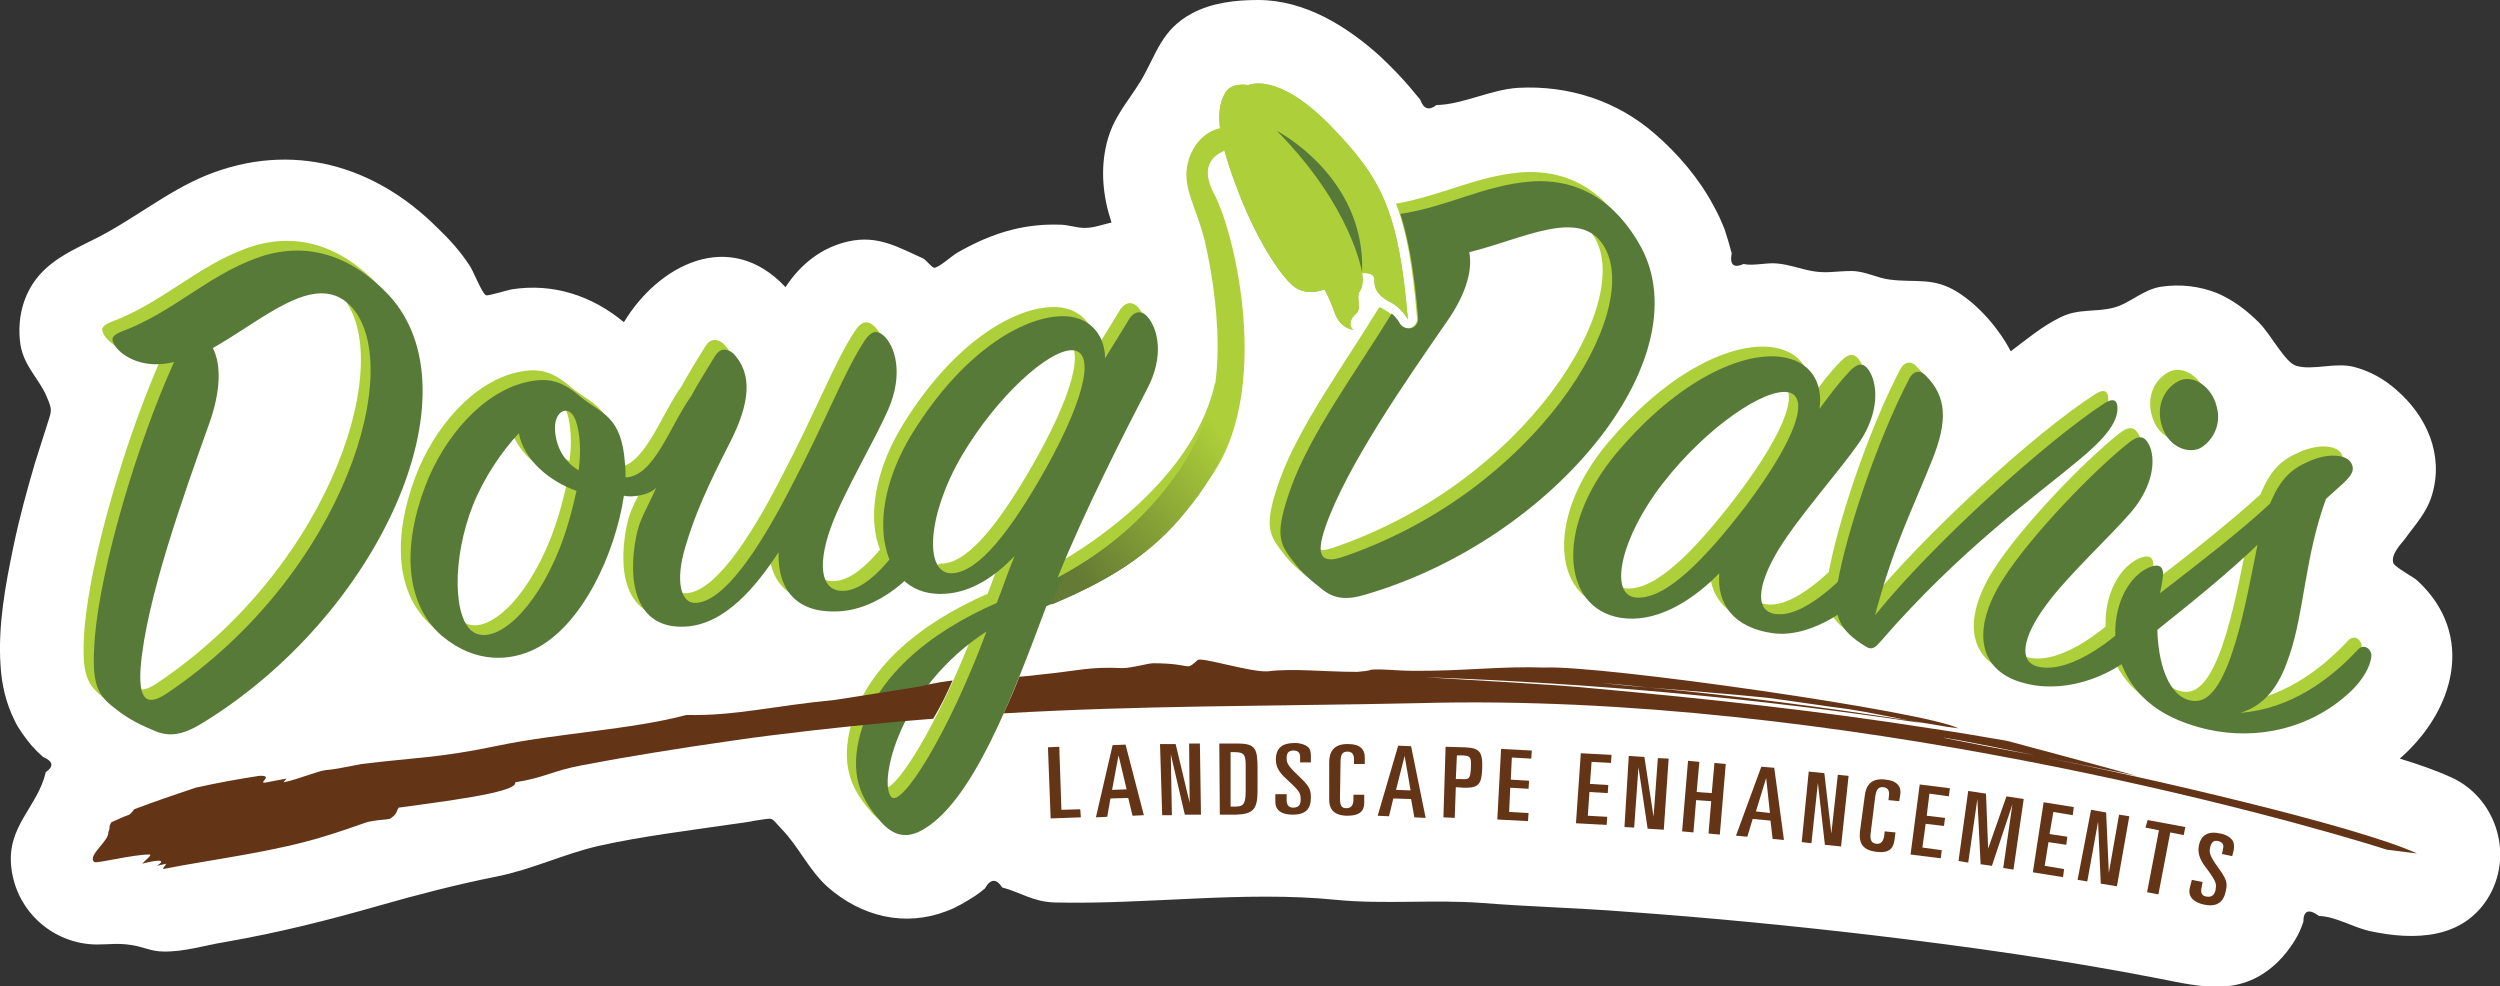 <?xml version="1.0" encoding="utf-8"?>
<!-- Generator: Adobe Illustrator 19.0.0, SVG Export Plug-In . SVG Version: 6.00 Build 0)  -->
<svg version="1.1" id="Layer_1" xmlns="http://www.w3.org/2000/svg" xmlns:xlink="http://www.w3.org/1999/xlink" x="0px" y="0px"
	 viewBox="0 0 464 183" style="enable-background:new 0 0 464 183;" xml:space="preserve">
<rect x="0" y="0" width="464" height="183" fill="#333333" stroke="none"/>
<style type="text/css">
	.st0{fill:#FFFFFF;}
	.st1{fill:#ADCF39;}
	.st2{fill:#8BC440;}
	.st3{fill:#587A39;}
	.st4{fill:url(#XMLID_98_);}
	.st5{fill:#643417;}
</style>
<g>
	<path id="XMLID_70_" class="st0" d="M455,144.3c-3.1-1.4-6.3-2.5-9.6-3.5c10.2-8.9,14.1-23,3.3-33c-0.7-0.7-4.2-2.5-4.5-3.3
		c-0.5-1.6,1.4-3.5,2.1-4.4c2-2.8,4.1-4.9,5.1-8.3c2.2-7.4-1-14.6-6.7-19.5c-2.3-2-4.8-3.4-7.8-4.2c-3.4-0.9-7.7,0.7-10.7-0.2
		c-2.1-0.6-4.7-5.8-6.9-8c-2.3-2.3-4.8-4.2-7.8-5.5c-3.3-1.3-6.8-1.7-10.3-1.2c-3.5,0.5-5.8,3.1-8.9,3.9c-3.4,0.9-6.5,0.1-9.9,1.8
		c-3.3,1.6-6.3,4.1-9.2,6.3c-2.2-4.2-5.9-8.5-9.9-11c-4.5-2.8-7.7-1.7-12.5-2.3c-2.5-0.3-4.6-1.6-7.2-1.6c-2.8,0-4.6,0.5-7.3,0
		c-2.2-0.4-4.2-1.2-6.5-1.4c-1.9-0.2-4.4,0.5-6.2,0.1c-1.8,0.8-2.6,0.2-2.2-2c-0.4-1.5-0.8-2.9-1.3-4.4c-0.6-1.5-1.2-2.9-2-4.3
		c-2.7-5.1-6.6-9.7-11-13.5c-7-6.1-16-9-25.3-8.5c-5.1,0.3-10.3,3.1-15.2,3.2c-1.4,1.1-2.4,0.7-3-1c-0.7-0.8-1.3-1.6-2-2.4
		c-1.7-2-3.6-3.9-5.5-5.7C250,4.9,242.2,0,233.5,0c-4.2,0-8.6,0.5-12.3,2.5c-5.6,3-6.5,7.4-9.4,12.4c-2.5,4.1-5.2,6.8-6.4,11.7
		c-1.2,4.9-0.7,9.9,0.9,14.7c-1.8,0.4-3.2,1-5,1c-1.5,0-3.1-0.6-4.6-0.6c-2.9-0.1-5.9,0.2-8.7,0.9c-3.7,0.9-7.2,2.5-10.5,4.4
		c-0.8,0.5-3.3,2.7-4.1,2.7c-0.4,0-1.6-1.5-2-1.7c-4.7-2.1-8.4-4.4-13.9-3.2c-5,1.1-9,4.3-11.7,8.5c-10.4-11.1-23.6-4.1-30,6.5
		c-5.9-4.9-13.1-7.3-20.8-6.1c-0.3,0-4.5,1.3-4.8,1.1c-0.8-0.4-2.4-4.7-3.1-5.6c-1.7-2.6-3.7-4.8-5.9-6.9
		c-11.7-11.7-27.1-16.1-42.8-9.8c-7.6,3.1-13.9,8.5-21.3,12.1c-5.5,2.7-10.4,5.1-12.6,11.3c-0.9,2.6-1.1,5.4-0.7,8.1
		c0.7,4.1,3.5,6.3,4.9,9.7c1.1,2.6,0.9,2.4-0.1,5.6c-0.7,2.2-1.4,4.4-2.1,6.6C5,91,3.6,96.1,2.5,101.4c-1.5,7.2-2.9,14.7-2.4,22.1
		c0.2,3.5,1,7,2.6,10.2c0.8,1.7,1.9,3.1,3.1,4.6c0.7,0.8,1.4,1.5,2.2,2.2c1.9,0.8,2,1.8,0.5,2.8C7,149.8,1.2,153.3,2.1,161
		c0.9,8.1,7.7,14.2,15.8,14.3c2.4,0,4-0.3,6.5,0.1c2.1,0.3,3.7,1.2,5.9,1.2c3.9,0.1,7.9-1.2,11.7-1.8c9.7-1.7,18.9-4,28.3-6.7
		c7.4-2.1,14.3-3.9,21.8-5.4c6.6-1.3,12.5-4.2,19-5.7c8.1-1.8,16.4-2.8,24.6-4c1.5-0.2,3-0.4,4.5-0.7c3.7-0.5,2.6-0.8,4.9,1.6
		c3.2,3.3,5,7.6,8.6,10.8c6.2,5.4,14.2,7.4,22,4.4c1.9-0.7,3.7-1.8,5.4-2.9c0.6-0.4,1.2-0.9,1.7-1.3c1-1.8,2.1-1.9,3.2-0.2
		c3.6,1,5.8,2.7,9.8,2.8c17.3,0.4,35-2.2,52.1-0.5c9,0.9,18.4-0.1,27.3,0.6c8.9,0.7,17.5,0.9,26.4,1.6c15.5,1.1,30.9,2.6,46.2,4.4
		c17.6,2.1,35.4,4.6,52.8,8c8.1,1.6,15.4,3.5,22.2-3.1c1.2-1.2,2.3-2.6,3.2-4.1c0.6-1,1.1-2.1,1.5-3.3c0-2.1,1-2.5,2.9-1.1
		c3.1,0.1,6.3,2.1,9.4,2.8c8.3,1.8,17.6,1.6,22.3-6.7C466.5,158.2,463.1,148,455,144.3C452.6,143.2,461.9,147.5,455,144.3z"/>
	<path class="st1" d="M19.6,62.6c-0.9-1.3-1-2,0.9-2.8c9.7-3.6,15.9-10.3,25.2-13.7c9.1-3.3,17.4-0.6,24.4,6.7
		c17.1,18.1-1.7,59.7-34.6,79.7c-3.6,2.2-6.1,2.5-8.8,1.3c-1.9-0.8-4.5-1.9-7.1-4c-3.4-2.6-4.6-4.3-3.9-13.3
		c1.1-13,7.7-35.6,14.7-51.1C24.6,66.8,21,64.3,19.6,62.6z M37,76.8c-4.6,12.9-11.7,32.6-12.7,45.2c-0.4,5.8,1,7.3,4.7,4.9
		c33.4-22.3,44.9-61.8,34-72.3c-6.5-6.1-15.9,2.8-25.3,8.1C39.1,65.7,39.3,70.4,37,76.8z"/>
	<path class="st1" d="M154.7,111.6c-8.4,0.8-12.2-3.7-12-10.9c-4,6.1-9.8,13.4-17.3,13.8c-9.3,0.5-10.8-8.4-9.1-16.8
		c0.6-3.2,1.9-4.9,3.7-9c-1.2,1.4-4.6,1.9-6,1.5c-1.6,10.7-7.7,24-16.4,28.4c-4.5,2.3-11.1,2.9-17.4-2.4c-7-6.1-7.2-16.9-3.1-27.7
		c3.5-9.3,10.8-17.6,18.9-19.4c4-0.9,6.5-0.2,9.9,2.7c3.8,3.2,7.7,3.4,8.3,12.5c0.1,0.7,0.1,1.5,0.1,2.5c5.3-0.1,8.3-9.7,12.2-15.1
		c1.1-2.1,3-5.1,4.4-7.4c0.9-1.5,2.2-1.5,3.4-0.5c3.5,3.7,3.3,8.9-0.7,16.7c-4,7.8-6.4,13.1-8.2,19.2c-1.9,6.3-0.9,10.6,2,10.4
		c5.1-0.3,11.4-9.5,17.3-20.9c7-13.3,10.2-22.1,14-27.8c1.1-1.7,2.2-2,3.4-1c2.3,2,3.8,7.2,1,13.7c-2.5,5.8-8.3,15.4-10.7,22
		c-2.7,7.5-1.7,12.4,3,11.7c5.3-0.8,11.4-9.5,15.8-18.5c0.6-1.2,1.6-1.4,2.4-0.3c0.8,1.1,1,4.3-0.6,7.7
		C169.8,104.1,162.4,110.9,154.7,111.6z M94.6,78.6c-3.1,3.3-6.4,8.1-8.5,13.3c-4,10.1-3.7,21.5,0.2,23.7
		c3.9,2.2,11.1-3.6,15.9-15.7c1.5-3.9,2.4-7.4,3.1-10.6C100.4,87.7,95.4,83.6,94.6,78.6z M101.3,77.8c0.1,3.4,1.7,6.2,4.4,7.8
		c0.5-3.7,0.2-6.8-0.4-8.8C104.1,73,101.1,74.3,101.3,77.8z"/>
	<path class="st1" d="M192.5,110.8c-6.3,16.9-13.9,37-23.5,41.8c-2.4,1.2-4.9,1-7.4-2c-2.9-3.4-5.6-7.5-3.9-15
		c2.6-11.4,13-19.9,25.6-25.4c1.1-2.8,2.1-5.8,3.3-8.7c-3.6,3.8-8,6.7-12.8,7c-11.9,0.9-15.8-14.2-6.1-29.9
		c9.4-15.1,20.3-21.3,27.3-21.6c5.5-0.3,8.4,3.5,8.4,7.8c1.5-2.5,3-4.8,4.3-7c1-1.8,2.4-1.9,3.4-0.9c2.1,2.2,3.4,7.4,0.1,13.6
		c-3.9,7.5-11.7,22.8-16.6,35c10.7-5.7,27.4-18.4,30.9-34.4c0.8-1-3.3,14.2-3,15.5c0.3,1.1-3,3.6-5.2,7
		C212.3,101.3,203.1,106.5,192.5,110.8z M163.7,146.1c1.8,2.2,10.5-11.4,17.7-30.7C165.1,125.9,161.3,143.4,163.7,146.1z
		 M197.2,63.2c-4.3-0.1-13.9,8.4-20.5,19.6c-6.5,11.1-7,22-1.8,21.8c5.1-0.2,11.2-8.4,17.5-19.6C200.2,71,201.2,63.3,197.2,63.2z"/>
	<path class="st1" d="M341.6,67.1c1.4-1.5,2.5-1.6,3.4-0.4c1.8,2.4,2.3,7.8-1.6,13.6c-3.6,5.2-11.2,13.7-15,19.9
		c-4,6.6-4.6,11.8-0.1,12c5.4,0.3,13.4-7.3,19.1-15.2c0.8-1,1.7-1,2.1,0.1c0.4,1.2,0,4.2-2.1,7.5c-4.2,6.3-13.2,12.2-20.2,11.1
		c-7-1-10.3-5.3-9.8-11.1c-4.6,4.7-10.8,8.8-17.1,8.4c-12-0.8-13.9-16.5-1.9-30.8c11.8-13.9,23.3-18.5,30.1-17.8
		c5.9,0.6,8.2,4.9,7.5,9.7C337.9,71.3,339.8,68.9,341.6,67.1z M330.1,71.1c-4.3-0.8-15,6.3-23.2,16.8c-7.9,10.1-10.2,20.8-5.1,21.3
		c5.4,0.5,12.7-6.9,20.5-17.1C332,79.3,334.1,71.8,330.1,71.1z"/>
	<path class="st1" d="M388.8,73.2c1.7-1.1,2.5-0.7,2.5,0.9c0,2.6-2.2,5.5-7.3,9.7c-7.9,6.6-21.9,16.5-36.7,33.6
		c-0.8,0.9-1.5,1.7-2.7,0.9c-4.8-2.9-6.3-5.6-5.2-12c1.5-8.5,7-25.7,13.3-37.8c0.7-1.3,1.9-1.6,2.9-0.6c4.1,4,4.2,8.6,1.3,15.8
		c-3.6,9.1-7.1,15.6-10.6,28.8C357.1,99.1,378,80.1,388.8,73.2z"/>
	<path class="st1" d="M369.9,105.9c5.1-8.1,17-20.4,23.5-25.5c1.5-1.2,2.6-1.3,3.4,0c1.6,2.4,1.4,7.8-3.2,13.1
		c-4,4.6-11.5,11.5-15.5,16.9c-4.7,6.3-5.4,11-1.3,11.7c5.8,1.1,14.7-5.2,20.7-12.5c0.9-0.9,1.8-0.6,2.1,0.5
		c0.6,2.2-0.5,4.6-2.7,7.2c-5.7,6.5-14.9,9.6-22.1,8C365,123.2,364.2,115,369.9,105.9z M406.7,81.4c-2.2,1.2-5.8,0-7.1-3.6
		c-1.4-3.8,0.1-7.2,2.8-8.7c2.7-1.5,6.3,0.9,7.2,4.6C410.6,77.1,408.9,80.1,406.7,81.4z"/>
	<path class="st1" d="M419.5,91.8c1.9-4.5,3.8-6.4,7.3-7.9c3.6-1.6,6.8-1.2,7.7,0.2c1,1.6,0,2.7-2.5,4.9c-0.7,0.6-1.3,1.2-2.1,1.9
		c-3.9,10.7-4,20.7-6.7,28.8c-1.5,4.6-3.8,9.3-9.2,10.9c9.3-0.7,16.7-6.2,21.8-11.7c1-1.1,2.2-0.4,2.5,0.7c0.2,1.2-0.8,4.3-4.1,7.3
		c-7.3,6.7-17.1,8.8-26.2,6.8c-7.4-1.7-14.1-5.3-16.6-13.8c-1.8-6.1,0.5-14,5.7-16.3c1.9-0.8,2.8-0.1,2.5,1.9
		c-0.1,1-0.3,1.9-0.5,2.9C406.1,103.1,414,96.8,419.5,91.8z M398.7,115.2c0.2,7.4,2.7,13.3,7.2,13.2c6.3-0.1,9.4-19.3,11.4-29
		C411.7,104.7,405.2,110,398.7,115.2z"/>
	<path id="XMLID_54_" class="st2" d="M227.5,17.1c1.2-1.9,4.2-1.3,4.2-1.3s5.3-2.6,15.1,7.4s12.8,16.2,14.5,36.1
		c0,0-1.1-2.2-3.4-3.3c-2.3-1.2-2.9-2.6-2.8-4.1c0-1.5-2.3-1.2-2.3-1.2s0.4,2.3-0.4,3.3c-0.8,1,0.4,3.3-0.7,4.2
		c-1.1,0.9-1.5,2.3-0.5,3c0,0-2.4-0.1-3.5-3.2c-1.1-3.1-1.9-4.3-1.9-4.3s-2.5,1.2-5-0.1c-2.5-1.3-7.3-8.6-10.8-17.6
		S225.1,20.8,227.5,17.1z"/>
	<g>
		<path class="st1" d="M302.8,44.2c-4.6-8.4-11.4-12.9-20.6-12.2c-8.2,0.7-14.9,4.4-23.1,5.8c2,5.2,3.1,11.7,3.9,21.2
			c0.1,0.9-0.5,1.7-1.3,1.9c-0.8,0.2-1.7-0.2-2.1-0.9c0,0-0.9-1.6-2.6-2.5c-0.3-0.2-0.7-0.4-1-0.5c-6.6,10.8-14.9,22.1-18.5,32.1
			c-2.8,8-2.2,9.9,0.3,13.1c1.8,2.5,3.9,4.1,5.5,5.4c2.2,1.8,4.5,2.2,8.3,1C286.6,98.4,314,65,302.8,44.2z M247.3,101.7
			c-4,1.3-4.9-0.4-3.1-5.6c3.9-11.3,15.2-27.5,22.6-38.2c3.7-5.3,4.7-9.7,4.1-12.8c9.9-2.4,20.6-8.4,25-1.1
			C303.4,56.2,283.2,89.6,247.3,101.7z"/>
	</g>
	<path id="XMLID_51_" class="st1" d="M227.5,17.1c1.2-1.9,4.2-1.3,4.2-1.3s5.3-2.6,15.1,7.4s12.8,16.2,14.5,36.1
		c0,0-1.1-2.2-3.4-3.3c-2.3-1.2-2.9-2.6-2.8-4.1c0-1.5-2.3-1.2-2.3-1.2s0.4,2.3-0.4,3.3c-0.8,1,0.4,3.3-0.7,4.2
		c-1.1,0.9-1.5,2.3-0.5,3c0,0-2.4-0.1-3.5-3.2c-1.1-3.1-1.9-4.3-1.9-4.3s-2.5,1.2-5-0.1c-2.5-1.3-7.3-8.6-10.8-17.6
		S225.1,20.8,227.5,17.1z"/>
	<path id="XMLID_50_" class="st1" d="M221.5,82.9c7.9-11.5,3.2-33.4,2.1-38.2c-1.6-6.6-4.6-10.3-2.9-15.3s5.9-6,7.1-5.6
		c1.3,0.4,2.5,2.8-0.8,4.3s-3.5,4.4-1.7,7.8c4.2,7.8,11.7,40.3-2.9,55.4L221.5,82.9z"/>
	<path class="st3" d="M21.5,64.4c-0.9-1.3-1-2,0.9-2.8c9.7-3.6,15.9-10.3,25.2-13.7c9.1-3.3,17.4-0.6,24.4,6.7
		c17.1,18.1-1.7,59.7-34.6,79.7c-3.6,2.2-6.1,2.5-8.8,1.3c-1.9-0.8-4.5-1.9-7.1-4c-3.4-2.6-4.6-4.3-3.9-13.3
		c1.1-13,7.7-35.6,14.7-51.1C26.5,68.6,22.8,66.1,21.5,64.4z M38.8,78.7c-4.6,12.9-11.7,32.6-12.7,45.2c-0.4,5.8,1,7.3,4.7,4.9
		c33.4-22.3,44.9-61.8,34-72.3c-6.5-6.1-15.9,2.8-25.3,8.1C41,67.5,41.1,72.3,38.8,78.7z"/>
	<path class="st3" d="M156.5,113.4c-8.4,0.8-12.2-3.7-12-10.9c-4,6.1-9.8,13.4-17.3,13.8c-9.3,0.5-10.8-8.4-9.1-16.8
		c0.6-3.2,1.9-4.9,3.7-9c-1.2,1.4-4.6,1.9-6,1.5c-1.6,10.7-7.7,24-16.4,28.4c-4.5,2.3-11.1,2.9-17.4-2.4c-7-6.1-7.2-16.9-3.1-27.7
		c3.5-9.3,10.8-17.6,18.9-19.4c4-0.9,6.5-0.2,9.9,2.7c3.8,3.2,7.7,3.4,8.3,12.5c0.1,0.7,0.1,1.5,0.1,2.5c5.3-0.1,8.3-9.7,12.2-15.1
		c1.1-2.1,3-5.1,4.4-7.4c0.9-1.5,2.2-1.5,3.4-0.5c3.5,3.7,3.3,8.9-0.7,16.7c-4,7.8-6.4,13.1-8.2,19.2c-1.9,6.3-0.9,10.6,2,10.4
		c5.1-0.3,11.4-9.5,17.3-20.9c7-13.3,10.2-22.1,14-27.8c1.1-1.7,2.2-2,3.4-1c2.3,2,3.8,7.2,1,13.7c-2.5,5.8-8.3,15.4-10.7,22
		c-2.7,7.5-1.7,12.4,3,11.7c5.3-0.8,11.4-9.5,15.8-18.5c0.6-1.2,1.6-1.4,2.4-0.3c0.8,1.1,1,4.3-0.6,7.7
		C171.5,105.8,164.1,112.6,156.5,113.4z M96.3,80.4c-3.1,3.3-6.4,8.1-8.5,13.3c-4,10.1-3.7,21.5,0.2,23.7
		c3.9,2.2,11.1-3.6,15.9-15.7c1.5-3.9,2.4-7.4,3.1-10.6C102.1,89.4,97.2,85.4,96.3,80.4z M103,79.5c0.1,3.4,1.7,6.2,4.4,7.8
		c0.5-3.7,0.2-6.8-0.4-8.8C105.9,74.7,102.9,76.1,103,79.5z"/>
	<path id="XMLID_44_" class="st0" d="M179.4,91.9c0.7-5.4-3.6-5.3-5-4.6c-1.4,0.6-4.7,4.4-4.6,5.4c0,1,0-0.6,0,1s-0.1,4.9,0.3,7
		c0.4,2,1.9,4.1,2.5,4.3C173.2,105.1,177.5,105.9,179.4,91.9z"/>
	<path class="st3" d="M194.2,112.5c-6.3,16.9-13.9,37-23.5,41.8c-2.4,1.2-4.9,1-7.4-2c-2.9-3.4-5.6-7.5-3.9-15
		c2.6-11.4,13-19.9,25.6-25.4c1.1-2.8,2.1-5.8,3.3-8.7c-3.6,3.8-8,6.7-12.8,7c-11.9,0.9-15.8-14.2-6.1-29.9
		c9.4-15.1,20.3-21.3,27.3-21.6c5.5-0.3,8.4,3.5,8.4,7.8c1.5-2.5,3-4.8,4.3-7c1-1.8,2.4-1.9,3.4-0.9c2.1,2.2,3.4,7.4,0.1,13.6
		c-3.9,7.5-11.7,22.8-16.6,35c10.7-5.7,17.7-12.7,22.9-19.4c0.8-1,2-1,2.3,0.2c0.3,1.1-0.3,3.8-2.5,7.2
		C214.1,103,204.8,108.3,194.2,112.5z M165.4,147.9c1.8,2.2,10.5-11.4,17.7-30.7C166.9,127.7,163,145.1,165.4,147.9z M199,65
		c-4.3-0.1-13.9,8.4-20.5,19.6c-6.5,11.1-7,22-1.8,21.8c5.1-0.2,11.2-8.4,17.5-19.6C202,72.7,203,65.1,199,65z"/>
	<path class="st3" d="M343.3,68.9c1.4-1.5,2.5-1.6,3.4-0.4c1.8,2.4,2.3,7.8-1.6,13.6c-3.6,5.2-11.2,13.7-15,19.9
		c-4,6.6-4.6,11.8-0.1,12c5.4,0.3,13.4-7.3,19.1-15.2c0.8-1,1.7-1,2.1,0.1c0.4,1.2,0,4.2-2.1,7.5c-4.2,6.3-13.2,12.2-20.2,11.1
		c-7-1-10.3-5.3-9.8-11.1c-4.6,4.7-10.8,8.8-17.1,8.4c-12-0.8-13.9-16.5-1.9-30.8c11.8-13.9,23.3-18.5,30.1-17.8
		c5.9,0.6,8.2,4.9,7.5,9.7C339.7,73.1,341.6,70.7,343.3,68.9z M331.9,72.8c-4.3-0.8-15,6.3-23.2,16.8c-7.9,10.1-10.2,20.8-5.1,21.3
		c5.4,0.5,12.7-6.9,20.5-17.1C333.7,81,335.8,73.6,331.9,72.8z"/>
	<path class="st3" d="M390.5,74.9c1.7-1.1,2.5-0.7,2.5,0.9c0,2.6-2.2,5.5-7.3,9.7c-7.9,6.6-21.9,16.5-36.7,33.6
		c-0.8,0.9-1.5,1.7-2.7,0.9c-4.8-2.9-6.3-5.6-5.2-12c1.5-8.5,7-25.7,13.3-37.8c0.7-1.3,1.9-1.6,2.9-0.6c4.1,4,4.2,8.6,1.3,15.8
		c-3.6,9.1-7.1,15.6-10.6,28.8C358.8,100.8,379.8,81.9,390.5,74.9z"/>
	<path class="st3" d="M371.7,107.6c5.1-8.1,17-20.4,23.5-25.5c1.5-1.2,2.6-1.3,3.4,0c1.6,2.4,1.4,7.8-3.2,13.1
		c-4,4.6-11.5,11.5-15.5,16.9c-4.7,6.3-5.4,11-1.3,11.7c5.8,1.1,14.7-5.2,20.7-12.5c0.9-0.9,1.8-0.6,2.1,0.5
		c0.6,2.2-0.5,4.6-2.7,7.2c-5.7,6.5-14.9,9.6-22.1,8C366.8,125,365.9,116.7,371.7,107.6z M408.5,83.1c-2.2,1.2-5.8,0-7.1-3.6
		c-1.4-3.8,0.1-7.2,2.8-8.7c2.7-1.5,6.3,0.9,7.2,4.6C412.4,78.9,410.6,81.8,408.5,83.1z"/>
	<path class="st3" d="M421.3,93.5c1.9-4.5,3.8-6.4,7.3-7.9c3.6-1.6,6.8-1.2,7.7,0.2c1,1.6,0,2.7-2.5,4.9c-0.7,0.6-1.3,1.2-2.1,1.9
		c-3.9,10.7-4,20.7-6.7,28.8c-1.5,4.6-3.8,9.3-9.2,10.9c9.3-0.7,16.7-6.2,21.8-11.7c1-1.1,2.2-0.4,2.5,0.7c0.2,1.2-0.8,4.3-4.1,7.3
		c-7.3,6.7-17.1,8.8-26.2,6.8c-7.4-1.7-14.1-5.3-16.6-13.8c-1.8-6.1,0.5-14,5.7-16.3c1.9-0.8,2.8-0.1,2.5,1.9
		c-0.1,1-0.3,1.9-0.5,2.9C407.8,104.8,415.8,98.6,421.3,93.5z M400.4,116.9c0.2,7.4,2.7,13.3,7.2,13.2c6.3-0.1,9.4-19.3,11.4-29
		C413.5,106.4,406.9,111.7,400.4,116.9z"/>
	
		<linearGradient id="XMLID_98_" gradientUnits="userSpaceOnUse" x1="226.173" y1="78.893" x2="197.192" y2="102.523" gradientTransform="matrix(1 -8.742128e-04 8.742128e-04 1 -7.731181e-02 0.929)">
		<stop  offset="0" style="stop-color:#ADCF39"/>
		<stop  offset="1" style="stop-color:#657A34"/>
	</linearGradient>
	<path id="XMLID_33_" class="st4" d="M218.8,96.5c6.9-8,12.1-16.7,12.1-32.3c0-1.3-5.6,9.1-6,10.3c-4.3,15.2-17.4,26.7-27.5,32.3
		c-0.8,1.7-1.7,3.7-2.2,5.4C205.4,107.9,213,103.2,218.8,96.5z"/>
	<g>
		<path class="st5" d="M194.5,138.7l2.1-0.1l0.4,11.7l3.5-0.1l0.1,1.5l-5.6,0.2L194.5,138.7z"/>
		<path class="st5" d="M206.5,138.3l2.4-0.1l3.4,13.1l-2.1,0.1l-0.8-3.3l-3.3,0.1l-0.6,3.4l-2.1,0.1L206.5,138.3z M206.4,146.6
			l2.7-0.1l-1.5-6.3l0,0L206.4,146.6z"/>
		<path class="st5" d="M215.3,138.1l2.9,0l2.6,10.9l0,0l-0.1-11l2,0l0.2,13.2l-3,0l-2.6-11.2l0,0l0.2,11.3l-1.8,0L215.3,138.1z"/>
		<path class="st5" d="M226.3,138l3.4,0c3.4,0,3.7,1,3.7,4.8l0,3.9c0,3.4-0.7,4.4-4,4.5l-3,0L226.3,138z M228.4,149.7l1,0
			c1.5,0,1.8-0.7,1.8-3l0-4.5c0-2-0.2-2.6-2-2.6l-0.8,0L228.4,149.7z"/>
		<path class="st5" d="M236.7,147.4l2.1,0l0,1.1c0,0.9,0.4,1.4,1.2,1.4c1.1,0,1.4-0.6,1.4-1.5c0-1.1-0.1-1.5-2.2-3.4
			c-1.3-1.2-2.4-2.2-2.4-4c0-2.2,1.2-3.1,3.5-3.1c1.1,0,1.9,0.3,2.4,0.7c0.4,0.3,0.6,0.8,0.6,1.7l0,1.2l-2,0l0-1
			c0-0.7-0.3-1.2-1.2-1.2c-0.9,0-1.3,0.4-1.3,1.4c0,0.9,0.2,1.4,2.1,3.2c2,1.9,2.4,2.5,2.4,4.1c0,2.1-0.9,3.2-3.4,3.2
			c-1.9,0-3.2-0.7-3.2-2.4L236.7,147.4z"/>
		<path class="st5" d="M246.7,141.5c0-1.8,0.7-3.5,3.6-3.4c2.1,0,3,1,3,2.4l0,1.3l-2,0l0-0.9c0-0.8-0.3-1.4-1.2-1.4
			c-1.1,0-1.3,0.7-1.3,2.2l-0.1,6.5c0,1.6,0.5,1.8,1.2,1.8c0.8,0,1.3-0.5,1.3-1.6l0-0.9l2,0l0,1.5c0,1.4-0.7,2.4-3.1,2.4
			c-2.6,0-3.5-1.3-3.4-3.3L246.7,141.5z"/>
		<path class="st5" d="M259.5,138.4l2.4,0.1l2.7,13.3l-2.1-0.1l-0.6-3.4l-3.3-0.1l-0.8,3.3l-2.1-0.1L259.5,138.4z M259.1,146.6
			l2.7,0.1l-1.1-6.4l0,0L259.1,146.6z"/>
		<path class="st5" d="M268.3,138.6l3.5,0.1c2.8,0.1,3.4,0.8,3.3,3.9c-0.1,3-0.7,3.7-3.5,3.6l-1.4-0.1l-0.2,5.7l-2.1-0.1
			L268.3,138.6z M270.2,144.6l1.1,0c1.4,0.1,1.6-0.1,1.7-2.1c0.1-2-0.1-2.2-1.5-2.3l-1.1,0L270.2,144.6z"/>
		<path class="st5" d="M278.6,139l5.7,0.3l-0.1,1.5l-3.6-0.2l-0.2,4.1l3.4,0.2l-0.1,1.5l-3.4-0.2l-0.2,4.5l3.6,0.2l-0.1,1.5
			l-5.7-0.3L278.6,139z"/>
		<path class="st5" d="M293.4,139.8l5.7,0.3l-0.1,1.5l-3.6-0.2l-0.3,4.1l3.4,0.2l-0.1,1.5l-3.4-0.2l-0.3,4.4l3.6,0.2l-0.1,1.5
			l-5.7-0.3L293.4,139.8z"/>
		<path class="st5" d="M302.3,140.3l2.9,0.2l1.7,11.1l0,0l0.8-10.9l2,0.1l-0.9,13.2l-3-0.2l-1.7-11.4l0,0l-0.8,11.2l-1.8-0.1
			L302.3,140.3z"/>
		<path class="st5" d="M313.3,141.2l2.1,0.2l-0.5,5.6l2.8,0.2l0.5-5.6l2.1,0.2l-1.1,13.1l-2.1-0.2l0.5-6l-2.8-0.2l-0.5,6l-2.1-0.2
			L313.3,141.2z"/>
		<path class="st5" d="M326.9,142.3l2.4,0.2l1.8,13.4l-2.1-0.2l-0.4-3.4l-3.3-0.3l-1,3.3l-2.1-0.2L326.9,142.3z M325.9,150.6
			l2.6,0.3l-0.7-6.5l0,0L325.9,150.6z"/>
		<path class="st5" d="M335.7,143.2l2.9,0.3l1.3,11.2l0,0l1.2-10.9l2,0.2l-1.4,13.1l-3-0.3l-1.3-11.5l0,0l-1.2,11.2l-1.8-0.2
			L335.7,143.2z"/>
		<path class="st5" d="M346.1,147.7c0.2-1.8,1.1-3.4,3.9-3c2.1,0.2,2.9,1.3,2.7,2.7l-0.2,1.3l-2-0.2l0.1-0.9c0.1-0.8-0.2-1.4-1-1.5
			c-1.1-0.1-1.4,0.5-1.6,2.1l-0.8,6.4c-0.2,1.5,0.3,1.9,1,2c0.8,0.1,1.3-0.3,1.5-1.4l0.1-0.9l2,0.2l-0.2,1.5
			c-0.2,1.4-0.9,2.4-3.3,2.1c-2.6-0.3-3.3-1.6-3.1-3.7L346.1,147.7z"/>
		<path class="st5" d="M356.3,145.6l5.6,0.7l-0.2,1.5l-3.6-0.5l-0.5,4.1l3.4,0.4l-0.2,1.5l-3.4-0.4l-0.6,4.4l3.6,0.5l-0.2,1.5
			l-5.6-0.7L356.3,145.6z"/>
		<path class="st5" d="M365.3,146.8l3.3,0.5l0.4,10.2l0,0l3.4-9.7l3.2,0.5l-1.9,13.1l-1.9-0.3l1.7-11.8l0,0l-3.8,11.4l-2.1-0.3
			l-0.6-12.1l0,0l-1.7,11.8l-1.8-0.3L365.3,146.8z"/>
		<path class="st5" d="M379.3,148.9l5.6,0.9l-0.2,1.5l-3.6-0.6l-0.7,4.1l3.3,0.5l-0.2,1.5l-3.3-0.5l-0.7,4.4l3.6,0.6l-0.2,1.5
			l-5.6-0.9L379.3,148.9z"/>
		<path class="st5" d="M388.1,150.3l2.8,0.5l0.5,11.2l0,0l1.9-10.8l1.9,0.3l-2.3,13l-3-0.5l-0.5-11.5l0,0l-2,11.1l-1.8-0.3
			L388.1,150.3z"/>
		<path class="st5" d="M398.6,152.2l7,1.3l-0.3,1.5l-2.5-0.5l-2.2,11.5l-2.1-0.4l2.2-11.5l-2.5-0.5L398.6,152.2z"/>
		<path class="st5" d="M406.8,163.3l2,0.4l-0.2,1.1c-0.2,0.9,0.1,1.5,0.9,1.6c1.1,0.2,1.5-0.4,1.7-1.2c0.2-1.1,0.2-1.5-1.5-3.8
			c-1.1-1.4-1.9-2.7-1.6-4.4c0.4-2.1,1.8-2.8,4-2.3c1.1,0.2,1.8,0.7,2.2,1.2c0.3,0.4,0.4,0.9,0.3,1.8l-0.3,1.2l-1.9-0.4l0.2-1
			c0.2-0.7-0.1-1.2-0.9-1.4c-0.8-0.2-1.3,0.2-1.5,1.2c-0.2,0.9-0.1,1.5,1.4,3.6c1.6,2.2,1.9,2.9,1.5,4.5c-0.4,2-1.6,3-4,2.5
			c-1.9-0.4-3-1.4-2.7-3L406.8,163.3z"/>
	</g>
	<path class="st5" d="M379.6,140.6c4.8,0.9,10.4,2.1,16.9,3.4c-9-2.5-17.7-4.8-24-6.5c-4.6-0.8-9.3-1.6-14.1-2.3
		c-21-3.3-41.4-5.5-62.3-7.4c-7.6-0.8-24.1-1.6-31.5-2.1c30.8,1.1,61.5,3.9,92.1,8.5c-0.8-0.2-1.6-0.3-2.5-0.5
		c-16.1-2.5-32.2-4.6-48.3-6.1c-2.7-0.2-5.5-0.5-8.4-0.8c2.8,0.2,5.6,0.5,8.4,0.8c7.2,0.6,14.2,1.1,22,1.9
		c4.8,0.6,10.3,1.5,15.1,2.1c3.9,0.6,7.5,1.4,11.2,2.1c2.4,0.4,4.8,0.8,7.2,1.2c0.7,0.1,1.5,0.2,2.2,0.3c0,0-0.1,0-0.1,0
		c-5.7-3.1-66.5-11.8-76.8-11.3c-8.1-0.3-15.5,0.7-24.5,0.6c-3,0-5.5-0.4-7.8-0.2c-0.2,0.2-1.4,0.3-2.5,0.4c-6,0-12-0.7-16.6-0.1
		c-3.2,0.2-12.3-2.7-13-2.1c-2.5,2.2-0.7,0.6-8.3,0.6c-0.9,0-3.9,0.9-5.7,0.9c-6.2-0.3-8.1,0.5-15.2,1.2c-1.4,0.2-2.7,0.3-3.9,0.4
		c-0.9,2.3-1.9,4.6-2.9,6.8c25.9-1.5,49-1.3,77.2-1.9c77.5-2.1,161.3,21.4,179.5,27.2c1.9,0.2,3.7,0.5,5.6,0.7
		C437.4,153.3,398.5,144.3,379.6,140.6z M361.5,137.1c-3.3-0.7,4.4,0.6,16.2,3.1C370.7,138.9,365.4,137.9,361.5,137.1z"/>
	<path id="XMLID_4_" class="st3" d="M252.8,50.6c0,0-1.8-12.1-15.8-26.3C237,24.3,253.5,32.8,252.8,50.6z"/>
	<path id="XMLID_3_" class="st5" d="M176.8,126.3c-1.7,0.2-3.6,0.5-6,1.1c-1.1,0.2-15.8,2.5-15.8,2.5c-11.5,1.1-18.5,3-27.6,2.8
		c-10.1,2.7-24,3.4-35,5.7c-10.9,2.3-15.6,2.2-25.3,3.4c-2.8,0.5-4.8,1-6.4,1.1c-1.6,0.1-5.4,1.8-8.1,2.3c0.2-0.2,0.4-0.5,0.6-0.7
		c-0.9,0.2-2.8,0.5-3.7,0.7c-0.9,0.2-0.7-0.1-0.5-0.3c0.4-0.5,0.8-1-0.9-0.9c-3.9,0.6-7.8,1.3-11.8,2.2c-3.9,1.3-7.7,2.6-11.4,4
		c-0.2,0.3-0.4,0.6-0.9,1c-1.1,0.4-2.2,0.9-3.3,1.4c-0.6,0.7-0.2,1.3-0.6,1.8c0.3,1.6-4,4.4-2.6,5.6c0.5,0.3,7.1-1.4,10.2-1.4
		c0.7,0-0.7,1-1.3,1.7c3.8-1,4.2-0.5,2.7,0.4c0.9-0.2,1.8-0.4,1.8-0.4c-0.2,0.2-0.7,1-0.7,1c9.8-1.9,20.8-3.2,30.1-6.1
		c2-0.6,5.3-1.7,7.5-2.5c1.1-0.4,3.6-0.6,4.5-0.7c1.5-0.9,1.2-1.4,1.7-2.1c7.1-1,22.4-2.8,21.6-4.7c5.7-0.9,6.7-2.1,12.6-3.2
		c7.8-1.5,17.7-3.1,27.5-4.5c5.4-0.8,10.5-1.4,15.7-2c1.9-0.2,3.8-0.4,5.6-0.6c5.6-0.6,11-1.1,16.2-1.5
		C174.6,131.1,175.7,128.8,176.8,126.3z"/>
	<g>
		<path class="st3" d="M304.6,45.9C300,37.5,293.1,33,284,33.7c-8.6,0.7-15.4,4.7-24.1,6c1.6,4.9,2.6,10.9,3.3,19.3
			c0.1,0.9-0.5,1.7-1.3,1.9c-0.8,0.2-1.7-0.2-2.1-0.9c0,0-0.5-1-1.5-1.8c-6.7,10.9-15.2,22.4-18.8,32.6c-2.8,8-2.2,9.9,0.3,13.1
			c1.8,2.5,3.9,4.1,5.5,5.4c2.2,1.8,4.5,2.2,8.3,1C288.3,100.1,315.7,66.7,304.6,45.9z M249.1,103.4c-4,1.3-4.9-0.4-3.1-5.6
			c3.9-11.3,15.2-27.5,22.6-38.2c3.7-5.3,4.7-9.7,4.1-12.8c9.9-2.4,20.6-8.4,25-1.1C305.1,58,284.9,91.3,249.1,103.4z"/>
	</g>
</g>
</svg>
